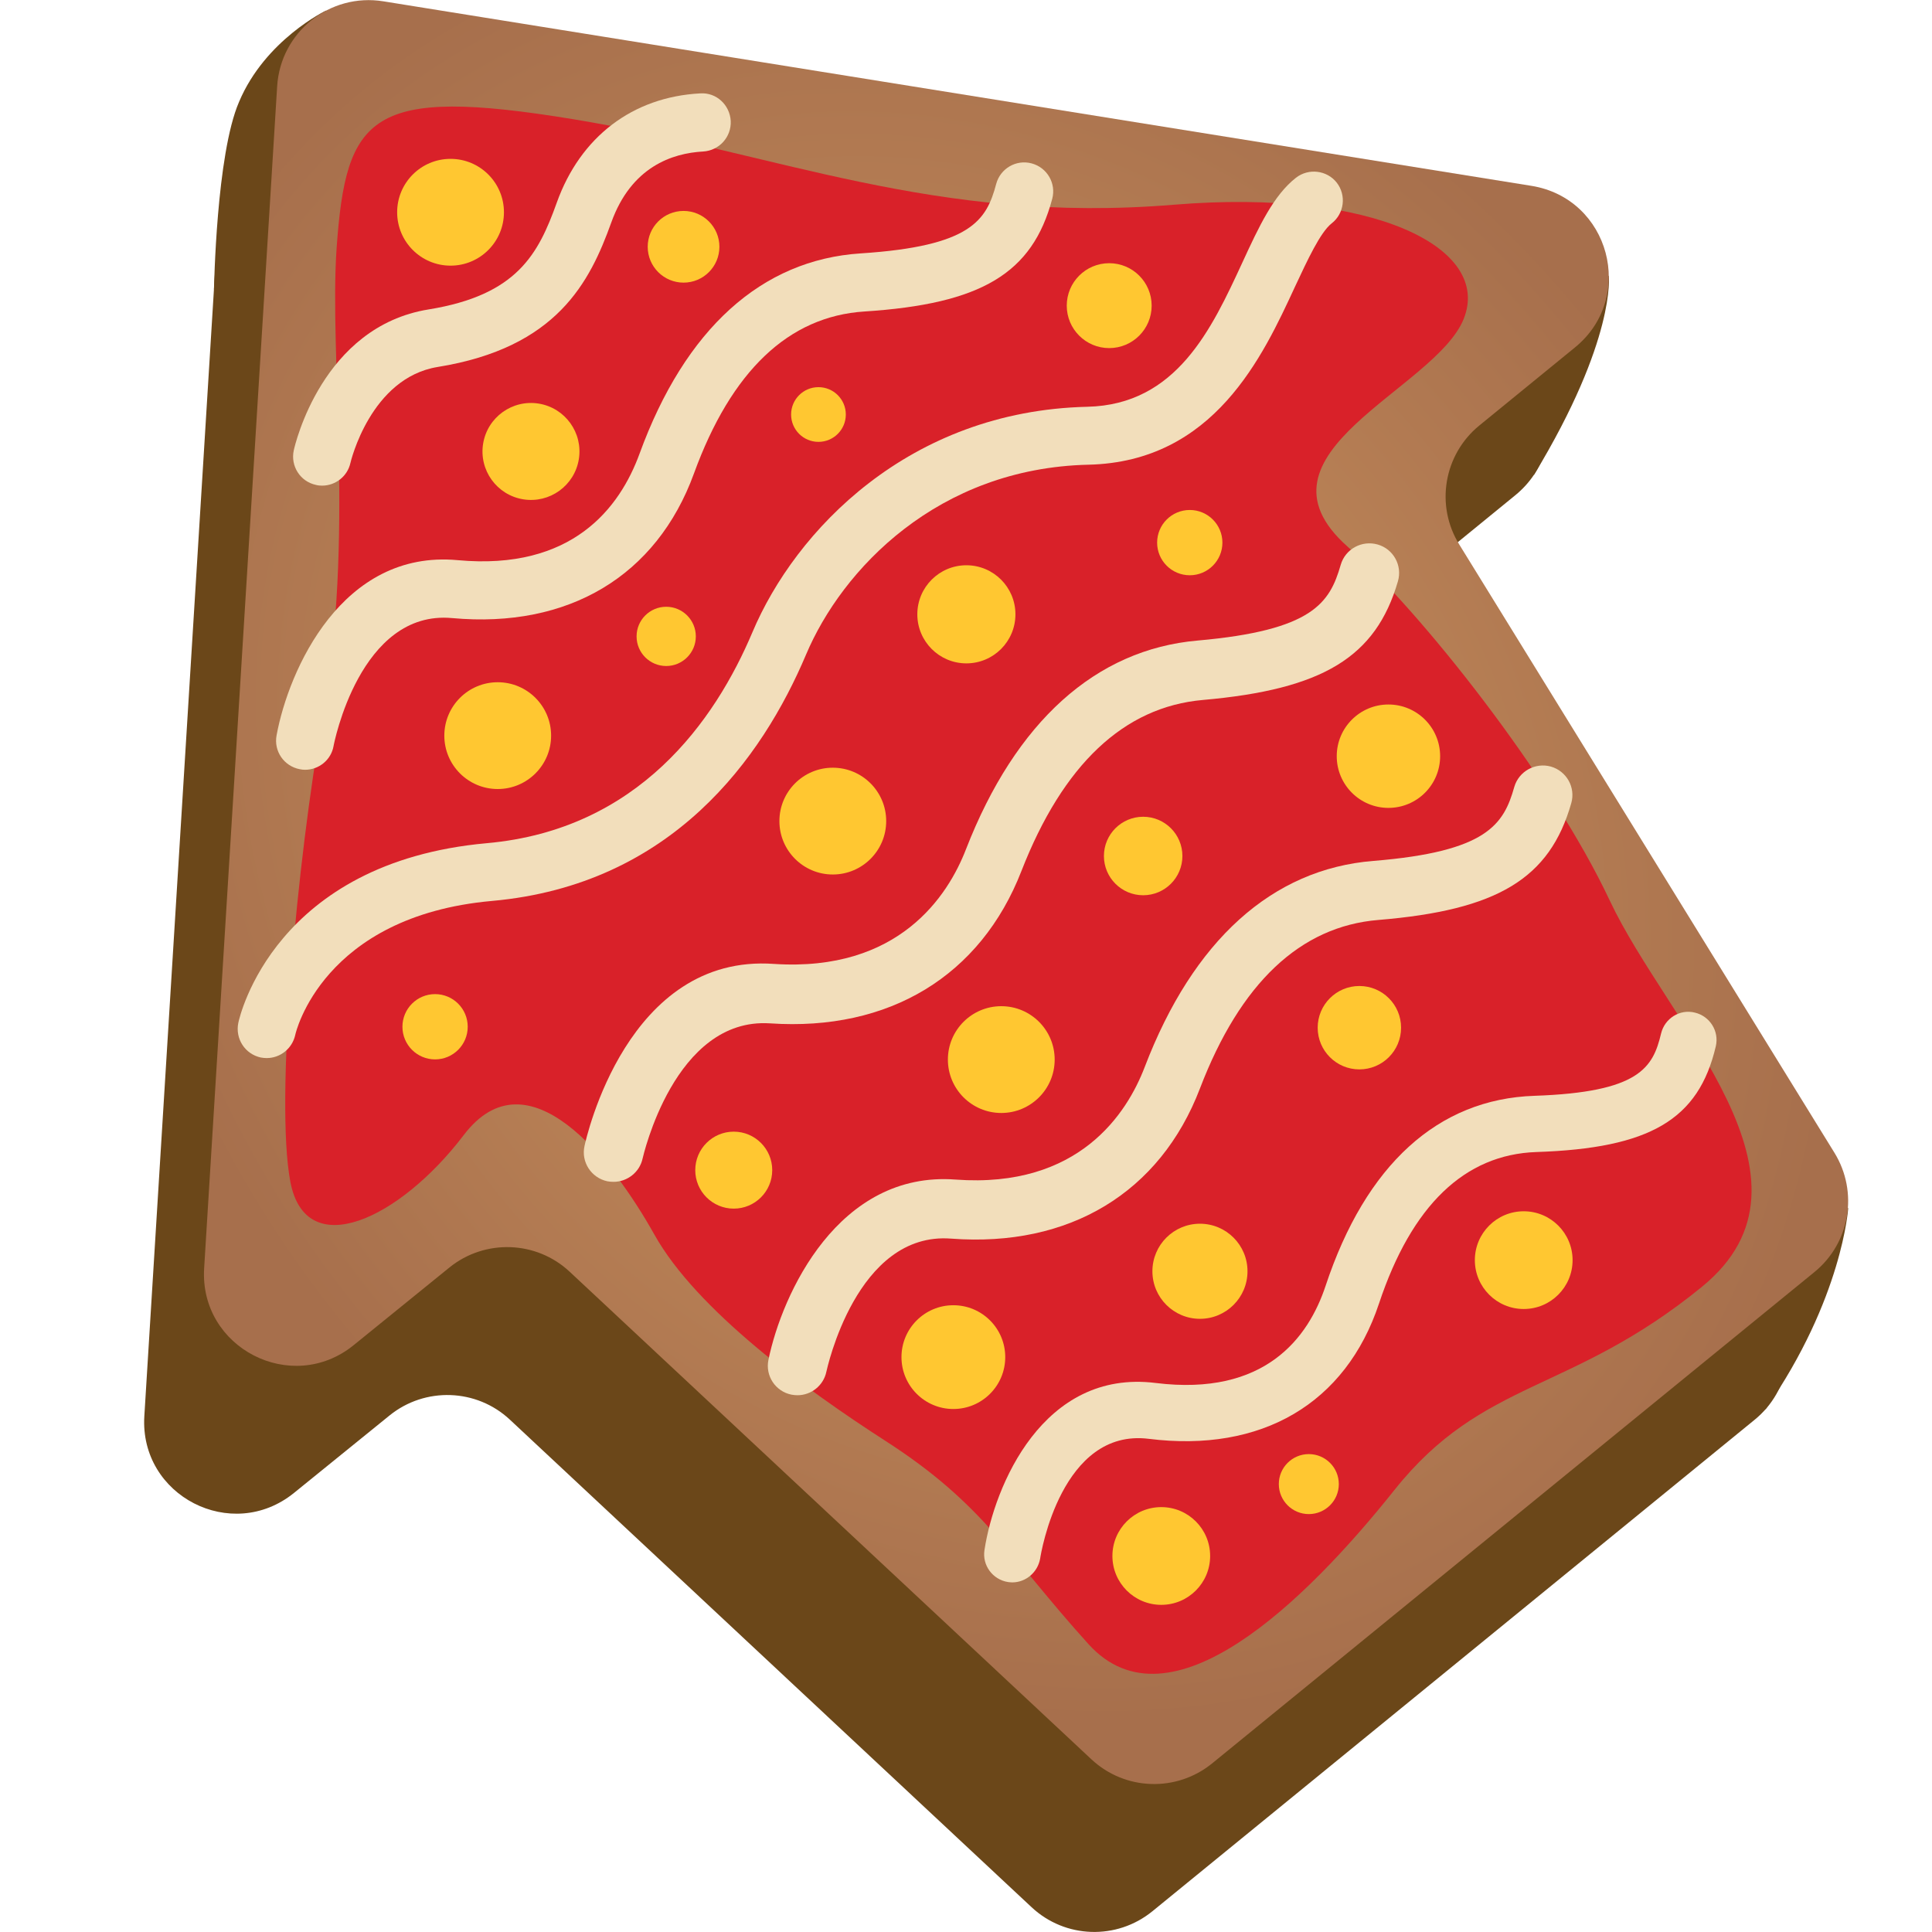 <?xml version="1.0" encoding="utf-8"?>
<!-- Generator: Adobe Illustrator 25.2.1, SVG Export Plug-In . SVG Version: 6.00 Build 0)  -->
<svg version="1.1" id="Слой_1" xmlns="http://www.w3.org/2000/svg" xmlns:xlink="http://www.w3.org/1999/xlink" x="0px" y="0px"
	 viewBox="0 0 1024 1024" style="enable-background:new 0 0 1024 1024;" xml:space="preserve">
<style type="text/css">
	.st0{fill:#6B4719;}
	.st1{fill:url(#SVGID_1_);}
	.st2{fill:#D92129;}
	.st3{fill:#F2DEBB;}
	.st4{fill:#FFC731;}
</style>
<g>
	<path class="st0" d="M979.6,640.2c0,0-3,48-43.7,106.6c-28.5,6.5-14.2-43.1-14.2-43.1l23.6-35.8L979.6,640.2z"/>
	<path class="st0" d="M852.7,146.1c0,0,3.9,33.7-39.6,105.5c-12.3,0.8-14.4-39.9-14.4-39.9l21.4-34.3L852.7,146.1z"/>
	<path class="st0" d="M172.8,5.6c0,0-32.2,15.4-46.1,48.4c-12.1,27.9-13.2,98.5-13.3,99.4c-0.1,0.9,22.6-32.6,22.6-32.6l17.8-33.3
		l12.9-39.2L172.8,5.6z"/>
	<path class="st0" d="M76.5,750.6l38.7-626.5c1.8-28.7,27.9-49.6,56.3-45L780,176.9c41.5,6.7,55.6,59.2,23,85.7l-50.6,41.3
		c-18.9,15.4-23.5,42.5-10.6,63.2l198.8,322.2c12.8,20.8,8.3,47.8-10.6,63.2L610.8,1013c-18.9,15.4-46.2,14.5-64-2.1L270.3,752.5
		c-17.7-16.6-45-17.5-63.8-2.3l-50.7,41.1C122.8,818,73.9,792.8,76.5,750.6z"/>
	
		<radialGradient id="SVGID_1_" cx="459.93" cy="-668.182" r="428.674" gradientTransform="matrix(0.775 -0.632 -0.749 -0.918 -345.985 112.464)" gradientUnits="userSpaceOnUse">
		<stop  offset="0" style="stop-color:#CE9761"/>
		<stop  offset="1" style="stop-color:#A76F4C"/>
	</radialGradient>
	<path class="st1" d="M108.2,672.2l38.7-626.5c1.8-28.7,27.9-49.6,56.3-45l608.5,97.8c41.5,6.7,55.6,59.2,23,85.7l-50.6,41.3
		c-18.9,15.4-23.5,42.5-10.6,63.2L972.3,611c12.8,20.8,8.3,47.8-10.6,63.2L642.5,934.6c-18.9,15.4-46.2,14.5-64-2.1L302,674.1
		c-17.7-16.6-45-17.5-63.8-2.3L187.4,713C154.5,739.6,105.6,714.4,108.2,672.2z"/>
	<path class="st2" d="M469.3,763.7c-42.9-27.6-100.2-69.5-122.5-109.4s-67-97.4-101-52.7s-83.7,67.9-91.9,24.8s3.5-170.3,17.1-246.2
		c17.1-95.3,3.4-190.4,7.4-248.5c5-70.8,17.7-86.2,125.5-68.5s191.3,55.8,318.4,45.3c106.1-8.7,168.5,23,153.5,60.5
		s-117.3,71.1-61.7,120.6c38.7,34.4,108.1,121.8,139.1,187.7S971.8,625.1,902.1,682s-115.9,48.6-163,107.7S620,919.1,576.9,871.4
		S521.8,797.5,469.3,763.7z"/>
	<path class="st3" d="M170.7,257.4c-1.1,0-2.2-0.1-3.3-0.4c-8.3-1.8-13.5-10-11.7-18.3c0.6-2.7,15-65.6,71.5-74.7
		c46.8-7.6,58.1-29.2,67.9-56.6c12.5-34.9,40.2-56,76-57.9c8.6-0.6,15.7,6.1,16.2,14.6c0.4,8.5-6.1,15.7-14.6,16.2
		c-16.4,0.9-38.1,8.1-48.7,37.6c-11.4,31.7-28.8,66.4-92,76.6c-35.7,5.8-46.2,50.5-46.3,51C184.1,252.5,177.8,257.4,170.7,257.4z"/>
	<path class="st3" d="M161.7,408c-0.9,0-1.9-0.1-2.8-0.3c-8.4-1.6-13.9-9.6-12.3-18c6.4-34.6,34.6-98.5,96-92.8
		c60.7,5.6,85.9-27.7,96.4-56.5c24.1-66,64.6-102.7,117.2-106.1c58.6-3.8,66.7-17.6,71.8-36.8c2.2-8.2,10.6-13.1,18.8-10.9
		s13.1,10.6,10.9,18.8c-10.5,39.5-37.5,55.7-99.6,59.7c-40.1,2.6-70.5,31.5-90.3,85.9c-19.8,54.3-66.5,82.2-128.1,76.6
		c-49-4.6-62.8,67.1-62.9,67.8C175.5,402.8,169,408,161.7,408z"/>
	<path class="st3" d="M325.2,626.4c-1.1,0-2.2-0.1-3.3-0.3c-8.5-1.8-14-10.2-12.1-18.7c0.9-4.1,22.6-102.1,100.5-96.5
		c66.2,4.3,92.2-36.2,101.7-60.8c26.3-67.6,68.8-105.9,122.8-110.6c61.1-5.4,70-20,75.8-40.1c2.4-8.4,11.2-13.2,19.6-10.8
		c8.4,2.4,13.2,11.2,10.7,19.6c-11.7,40.1-39.7,57.2-103.4,62.8c-41.8,3.7-74.1,34.2-96.1,90.6c-21.6,55.6-70.1,85.1-133.3,80.8
		c-50.7-3.3-67.3,70.9-67.5,71.6C339,621.4,332.4,626.4,325.2,626.4z"/>
	<path class="st3" d="M422.7,739.5c-1,0-2.1-0.1-3.2-0.3c-8.5-1.7-14-10-12.2-18.5c7.2-35,37.1-100.2,99.2-95.5
		c65.5,4.8,90.9-35.3,100.2-59.6c25.7-67.2,67.6-105,121.2-109.3c60.4-4.9,69.1-19.4,74.7-39.2c2.4-8.3,11.1-13.1,19.4-10.8
		c8.3,2.4,13.2,11,10.8,19.4c-11.4,40-39.1,56.7-102.3,61.9c-41.3,3.4-73.1,33.4-94.5,89.3c-21.1,55.2-69.2,84.3-131.8,79.6
		c-50.4-4-66,69.8-66.2,70.5C436.5,734.4,429.9,739.5,422.7,739.5z"/>
	<path class="st3" d="M536.5,838.7c-0.8,0-1.5-0.1-2.3-0.2c-8.1-1.3-13.7-8.9-12.4-17c5.2-33.9,31-95.9,90.7-88.5
		c58,7.2,81-24,90.1-51.5c21.3-64.2,59.6-99,110.7-100.7c55.6-1.9,62.8-14.9,67.1-33c1.9-8,9.9-13.1,17.9-11.1
		c8,1.9,13,9.9,11.1,17.9c-9.1,38.8-34.8,54-95.1,56c-38,1.3-66.1,28.3-83.4,80.3c-17.6,53-62.2,79.2-122.1,71.7
		c-46.1-5.7-57.1,60.6-57.5,63.5C550,833.4,543.7,838.7,536.5,838.7z"/>
	<path class="st3" d="M141.4,560.8c-1.1,0-2.1-0.1-3.2-0.3c-8.3-1.8-13.6-9.9-11.9-18.3c0.7-3.5,19.3-85.2,131.8-95.3
		c80.3-7.2,120.8-64.7,140.7-111.8c22.7-53.8,82.9-117.3,177.5-119.5c47.3-1.1,65.9-41.2,82.2-76.5c8.8-19.1,16.5-35.6,28.4-44.9
		c6.7-5.2,16.4-4,21.6,2.6c5.2,6.7,4,16.4-2.7,21.6c-6,4.7-12.8,19.4-19.4,33.5c-17.1,37-42.9,92.8-109.4,94.4
		c-79.9,1.8-130.7,55.4-149.8,100.7c-23.2,54.8-70.9,121.9-166.3,130.5c-90.1,8-104.3,70.3-104.4,71
		C154.9,555.8,148.5,560.8,141.4,560.8z"/>
	<circle class="st4" cx="238.8" cy="112.5" r="28.3"/>
	<circle class="st4" cx="263.8" cy="389.9" r="28.3"/>
	<circle class="st4" cx="441.4" cy="435.2" r="28.3"/>
	<circle class="st4" cx="530.7" cy="561.6" r="28.3"/>
	<circle class="st4" cx="605.9" cy="453.7" r="20.8"/>
	<circle class="st4" cx="735.9" cy="400.8" r="27.4"/>
	<circle class="st4" cx="388.9" cy="620.2" r="20.4"/>
	<circle class="st4" cx="505.3" cy="719.3" r="27.5"/>
	<circle class="st4" cx="636" cy="673.8" r="25.2"/>
	<circle class="st4" cx="720.5" cy="544.7" r="22.1"/>
	<circle class="st4" cx="615.5" cy="824.7" r="25.9"/>
	<circle class="st4" cx="807.6" cy="667.9" r="25.9"/>
	<circle class="st4" cx="693.7" cy="786.6" r="15.9"/>
	<circle class="st4" cx="512.2" cy="325.6" r="26"/>
	<circle class="st4" cx="630.6" cy="287.6" r="17.3"/>
	<circle class="st4" cx="230.6" cy="544.2" r="17.3"/>
	<circle class="st4" cx="587.9" cy="162" r="22.5"/>
	<circle class="st4" cx="433.8" cy="219.7" r="14.5"/>
	<circle class="st4" cx="353.1" cy="337.3" r="15.7"/>
	
		<ellipse transform="matrix(0.16 -0.987 0.987 0.16 0.199 478.834)" class="st4" cx="281.5" cy="239.3" rx="25.7" ry="25.7"/>
	<circle class="st4" cx="362.3" cy="130.8" r="19"/>
</g>
</svg>
